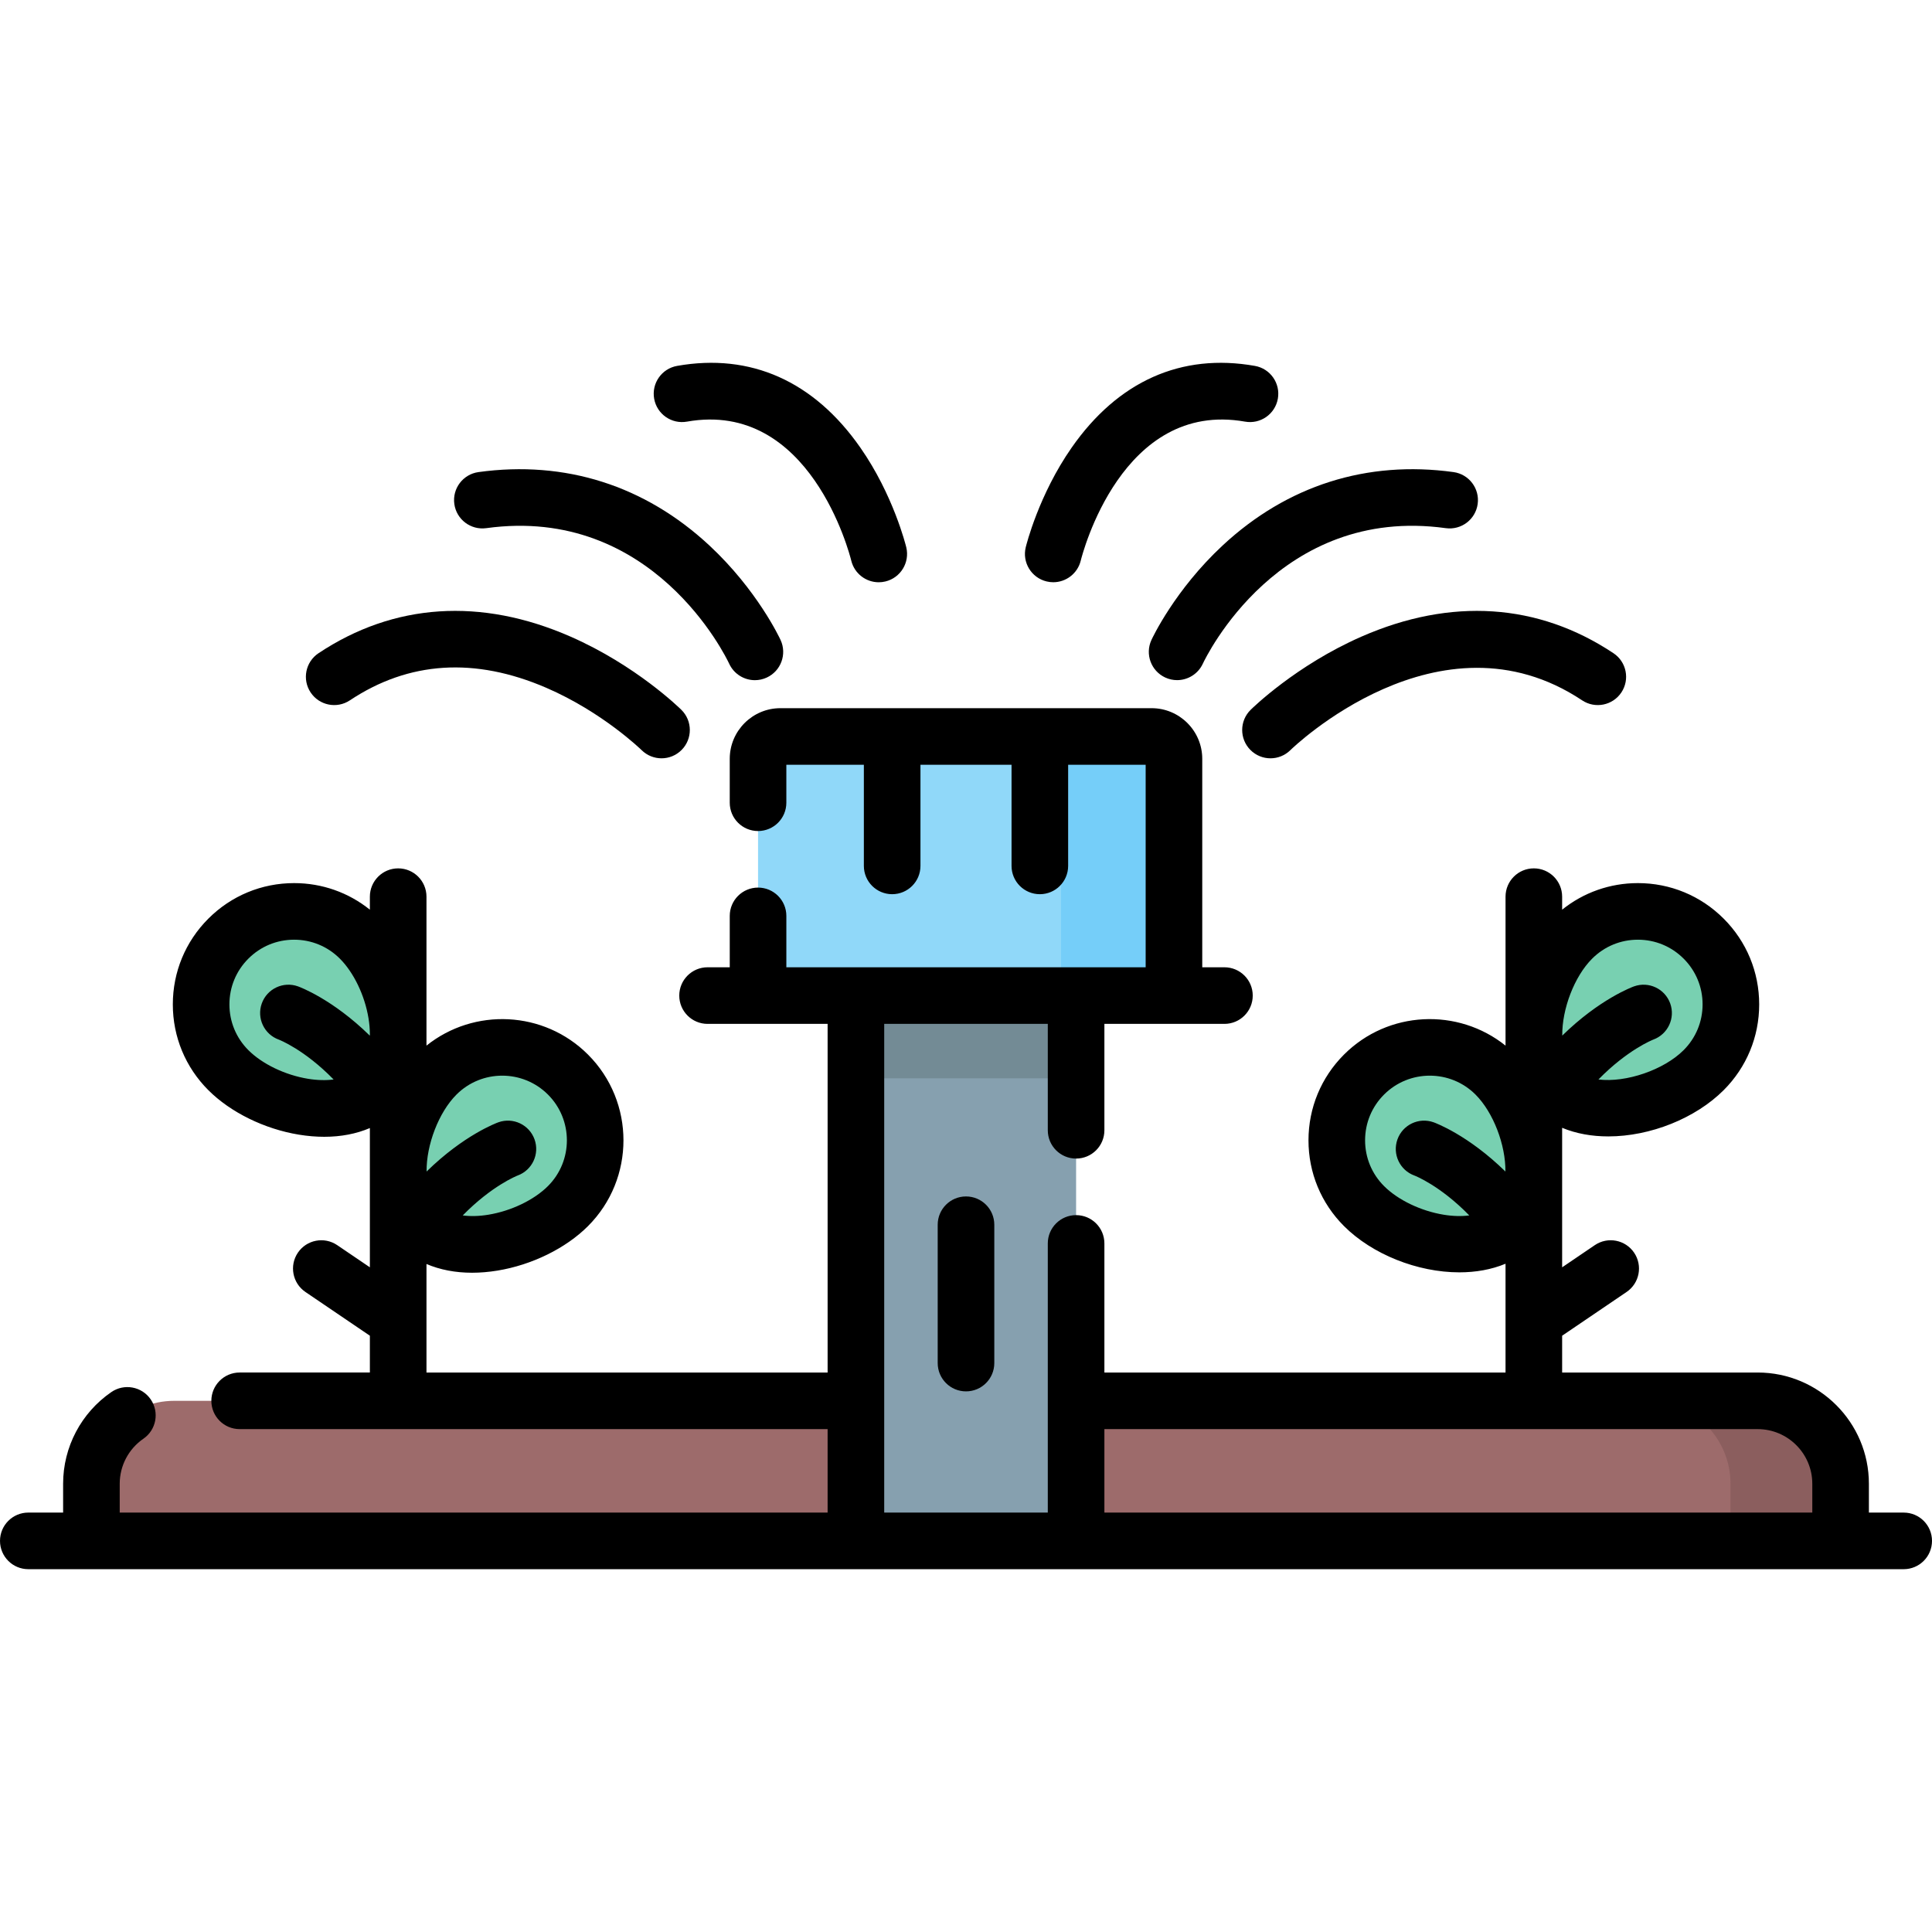 <svg id="Capa_1" enable-background="new 0 0 512 512" height="512" viewBox="0 0 512 512" width="512" xmlns="http://www.w3.org/2000/svg"><g><path d="m487.776 408.352h-463.552v-15.147c0-12.135 9.838-21.973 21.973-21.973h419.607c12.135 0 21.973 9.837 21.973 21.973v15.147z" fill="#9d6b6b"/><path d="m465.804 371.232h-29.176c12.135 0 21.973 9.837 21.973 21.973v15.147h29.176v-15.147c-.001-12.135-9.838-21.973-21.973-21.973z" fill="#8b5e5e"/><path d="m226.825 263.838h58.351v144.515h-58.351z" fill="#86a0af"/><path d="m226.825 263.838h58.351v21.93h-58.351z" fill="#738b95"/><path d="m311.111 263.838h-110.221v-62.739c0-3.273 2.653-5.926 5.926-5.926h98.369c3.273 0 5.926 2.653 5.926 5.926z" fill="#90d8f9"/><path d="m305.185 195.173h-29.935c3.273 0 5.926 2.653 5.926 5.926v62.739h29.935v-62.739c0-3.273-2.653-5.926-5.926-5.926z" fill="#75cef9"/><g fill="#78d0b1"><path d="m150.52 319.625c-9.625 9.625-30.174 14.569-39.799 4.945-9.625-9.625-4.68-30.174 4.945-39.799s25.229-9.625 34.854 0 9.625 25.229 0 34.854z"/><path d="m60.516 283.601c9.625 9.625 30.174 14.569 39.799 4.945s4.68-30.174-4.945-39.799-25.229-9.625-34.854 0-9.624 25.23 0 34.854z"/><path d="m361.481 319.625c9.625 9.625 30.174 14.569 39.799 4.945 9.625-9.625 4.68-30.174-4.945-39.799s-25.229-9.625-34.854 0-9.625 25.229 0 34.854z"/><path d="m451.484 283.601c-9.625 9.625-30.174 14.569-39.799 4.945s-4.68-30.174 4.945-39.799 25.229-9.625 34.854 0 9.625 25.23 0 34.854z"/></g><g><path d="m92.718 185.598c15.612-10.387 33.135-11.5 52.08-3.314 14.899 6.438 25.142 16.415 25.243 16.514 1.461 1.442 3.365 2.162 5.269 2.162 1.931 0 3.862-.741 5.328-2.222 2.915-2.943 2.893-7.691-.05-10.606-.483-.479-12.033-11.808-29.374-19.414-23.739-10.411-46.839-8.892-66.805 4.392-3.448 2.294-4.385 6.95-2.09 10.398 2.294 3.448 6.95 4.384 10.399 2.09z"/><path d="m128.855 139.968c44.147-6.091 63.552 34.14 64.394 35.937 1.268 2.737 3.978 4.349 6.81 4.349 1.051 0 2.118-.222 3.135-.691 3.762-1.734 5.405-6.189 3.672-9.951-.248-.536-6.203-13.274-18.888-25.07-17.074-15.878-38.227-22.599-61.173-19.433-4.103.566-6.971 4.352-6.404 8.455.566 4.103 4.354 6.965 8.454 6.404z"/><path d="m182.049 111.738c32.625-5.779 43.117 35.109 43.549 36.853.839 3.422 3.903 5.717 7.278 5.717.586 0 1.182-.069 1.776-.214 4.025-.978 6.495-5.034 5.518-9.059-.137-.562-3.442-13.9-12.17-26.411-12.291-17.62-29.088-25.108-48.568-21.655-4.079.723-6.799 4.615-6.076 8.693.723 4.079 4.618 6.803 8.693 6.076z"/><path d="m360.787 168.717c-17.341 7.606-28.891 18.936-29.374 19.414-2.942 2.915-2.965 7.664-.05 10.606 1.467 1.481 3.396 2.222 5.328 2.222 1.907 0 3.815-.723 5.278-2.171.39-.387 39.468-38.37 77.313-13.191 3.447 2.292 8.104 1.358 10.398-2.09s1.358-8.104-2.09-10.398c-19.965-13.284-43.065-14.802-66.803-4.392z"/><path d="m305.136 169.612c-1.73 3.754-.093 8.192 3.657 9.933 1.02.474 2.092.698 3.147.698 2.825 0 5.534-1.606 6.81-4.332.803-1.72 20.207-42.044 64.395-35.943 4.111.565 7.889-2.301 8.455-6.405.566-4.103-2.302-7.889-6.404-8.455-22.95-3.166-44.098 3.555-61.172 19.433-12.685 11.797-18.64 24.535-18.888 25.071z"/><path d="m277.336 154.082c.598.147 1.197.217 1.787.217 3.371 0 6.436-2.292 7.28-5.708.432-1.743 10.935-42.626 43.548-36.853 4.077.727 7.971-1.997 8.693-6.076.723-4.079-1.997-7.971-6.076-8.693-19.481-3.453-36.277 4.036-48.567 21.655-8.728 12.511-12.033 25.849-12.17 26.411-.977 4.019 1.487 8.062 5.505 9.047z"/><path d="m248.5 324.57v36.66c0 4.143 3.357 7.5 7.5 7.5s7.5-3.357 7.5-7.5v-36.66c0-4.143-3.357-7.5-7.5-7.5s-7.5 3.357-7.5 7.5z"/><path d="m504.5 400.852h-9.224v-7.647c0-16.251-13.222-29.473-29.473-29.473h-51.821v-9.753l17.08-11.593c3.428-2.326 4.32-6.99 1.993-10.417-2.325-3.428-6.99-4.321-10.417-1.993l-8.656 5.876v-36.973c3.743 1.56 7.923 2.281 12.233 2.281 11.13 0 23.11-4.793 30.572-12.254 6.071-6.072 9.415-14.145 9.415-22.73 0-8.587-3.344-16.659-9.415-22.73-6.072-6.072-14.145-9.416-22.73-9.416-7.39 0-14.396 2.483-20.075 7.043v-3.449c0-4.142-3.357-7.5-7.5-7.5s-7.5 3.358-7.5 7.5v39.474c-12.61-10.098-31.12-9.313-42.806 2.371-6.071 6.072-9.415 14.145-9.415 22.73 0 8.587 3.344 16.659 9.416 22.73h-.001c7.463 7.462 19.441 12.255 30.572 12.255 4.309-.001 8.49-.722 12.233-2.283v28.832h-106.305v-34.213c0-4.143-3.357-7.5-7.5-7.5s-7.5 3.357-7.5 7.5v71.332h-43.351v-129.514h43.351v28.195c0 4.143 3.357 7.5 7.5 7.5s7.5-3.357 7.5-7.5v-28.195h31.813c4.143 0 7.5-3.357 7.5-7.5s-3.357-7.5-7.5-7.5h-5.879v-55.239c0-7.403-6.022-13.426-13.426-13.426h-98.369c-7.403 0-13.426 6.023-13.426 13.426v11.632c0 4.142 3.357 7.5 7.5 7.5s7.5-3.358 7.5-7.5v-10.058h20.542v26.797c0 4.142 3.357 7.5 7.5 7.5s7.5-3.358 7.5-7.5v-26.797h24.137v26.797c0 4.142 3.357 7.5 7.5 7.5s7.5-3.358 7.5-7.5v-26.797h20.542v53.665h-95.22v-13.619c0-4.142-3.357-7.5-7.5-7.5s-7.5 3.358-7.5 7.5v13.619h-5.879c-4.143 0-7.5 3.357-7.5 7.5s3.357 7.5 7.5 7.5h31.814v92.395h-106.306c0-13.039 0-20.226 0-28.762 3.584 1.529 7.658 2.315 12.083 2.315 2.166 0 4.416-.188 6.732-.567 9.137-1.498 18.105-5.905 23.99-11.789 12.532-12.533 12.532-32.927-.001-45.461-11.684-11.681-30.194-12.469-42.805-2.371 0-12.122 0-22.452 0-39.474 0-4.142-3.357-7.5-7.5-7.5s-7.5 3.358-7.5 7.5v3.449c-5.681-4.561-12.686-7.043-20.075-7.043-8.587 0-16.659 3.344-22.729 9.415-6.072 6.071-9.416 14.144-9.416 22.73s3.344 16.658 9.415 22.729c5.884 5.885 14.853 10.292 23.99 11.79 2.316.379 4.565.566 6.731.566 4.425 0 8.5-.786 12.084-2.315v36.905l-8.657-5.876c-3.426-2.323-8.091-1.434-10.418 1.994-2.326 3.427-1.434 8.092 1.994 10.418l17.081 11.593v9.752h-34.51c-4.143 0-7.5 3.357-7.5 7.5s3.357 7.5 7.5 7.5h155.817v22.12h-187.6v-7.647c0-4.762 2.349-9.223 6.283-11.931 3.412-2.349 4.273-7.019 1.925-10.431-2.35-3.412-7.02-4.272-10.431-1.925-8.001 5.508-12.777 14.587-12.777 24.286v7.647h-9.225c-4.143 0-7.5 3.357-7.5 7.5s3.357 7.5 7.5 7.5h497c4.143 0 7.5-3.357 7.5-7.5s-3.357-7.498-7.5-7.498zm-82.565-146.801c3.238-3.239 7.543-5.022 12.123-5.022 4.579 0 8.885 1.784 12.124 5.022 3.238 3.238 5.021 7.543 5.021 12.123 0 4.579-1.783 8.885-5.022 12.123-5.23 5.231-15.237 8.673-22.58 7.777 7.666-7.84 14.32-10.487 14.549-10.575 3.863-1.418 5.867-5.688 4.477-9.57-1.397-3.899-5.69-5.931-9.59-4.531-.462.165-9.145 3.366-19.023 13.047-.076-7.038 3.193-15.668 7.921-20.394zm-39.342 67.864c-6.061-.993-12.118-3.903-15.809-7.594-.001 0-.001 0-.001 0-3.238-3.238-5.021-7.543-5.021-12.123 0-4.579 1.783-8.885 5.021-12.123 3.344-3.343 7.733-5.014 12.124-5.014s8.781 1.672 12.123 5.014c4.727 4.727 7.996 13.356 7.921 20.394-9.878-9.681-18.561-12.882-19.023-13.047-3.899-1.397-8.193.632-9.59 4.531-1.396 3.9.632 8.193 4.531 9.59.081.029 6.746 2.599 14.506 10.557-2.028.261-4.309.219-6.782-.185zm-261.624-31.84c3.344-3.343 7.733-5.014 12.125-5.014 4.39 0 8.781 1.671 12.123 5.013 6.685 6.686 6.685 17.562 0 24.247-3.69 3.69-9.748 6.601-15.809 7.594-2.471.406-4.75.449-6.777.188 7.668-7.843 14.323-10.491 14.553-10.58 3.864-1.417 5.867-5.688 4.477-9.57-1.397-3.899-5.692-5.932-9.59-4.531-.462.165-9.145 3.366-19.022 13.046-.075-7.038 3.194-15.666 7.92-20.393zm-39.34-4.184c-6.062-.993-12.119-3.903-15.809-7.593 0 0 0 0 0-.001-3.239-3.238-5.022-7.544-5.022-12.123 0-4.58 1.783-8.885 5.022-12.124 3.238-3.239 7.543-5.022 12.123-5.022 4.579 0 8.885 1.784 12.124 5.022 3.689 3.689 6.6 9.747 7.593 15.809.234 1.43.35 2.798.358 4.093v.205c0 .105-.011.201-.013.305-9.885-9.695-18.579-12.9-19.041-13.065-3.899-1.398-8.193.632-9.59 4.531-1.396 3.9.632 8.193 4.531 9.59.081.029 6.746 2.599 14.506 10.557-2.028.263-4.309.221-6.782-.184zm211.047 92.841h173.128c7.98 0 14.473 6.492 14.473 14.473v7.647h-187.601z"/></g></g></svg>